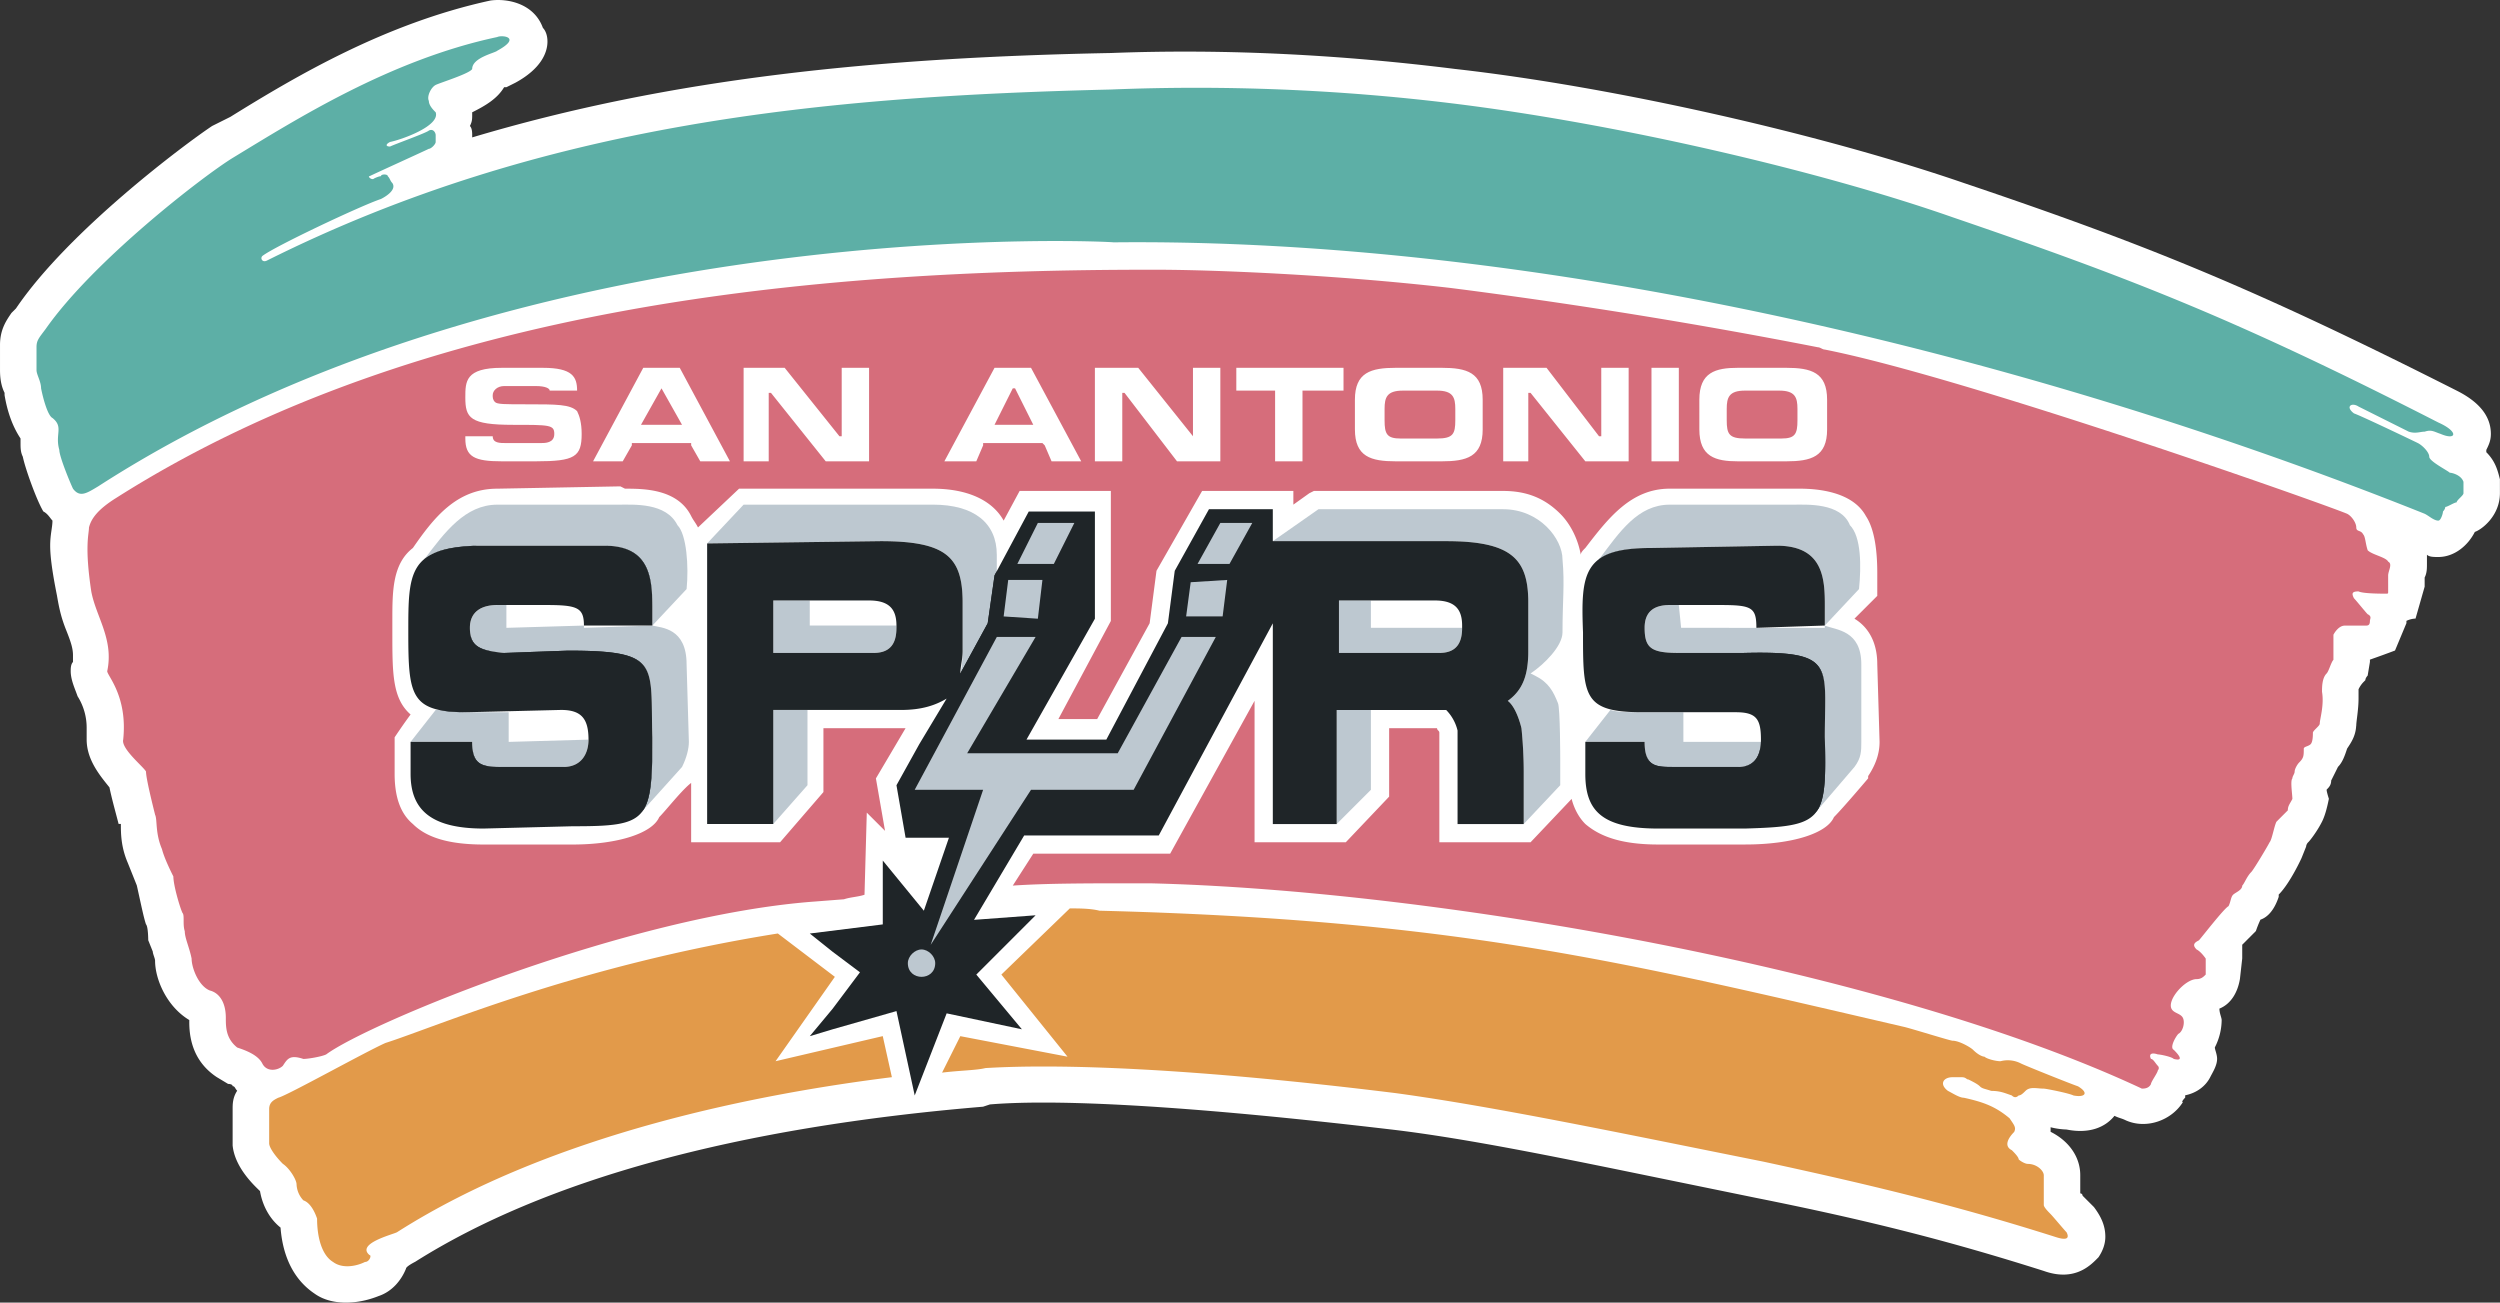 <svg id="Layer_1" data-name="Layer 1" xmlns="http://www.w3.org/2000/svg" viewBox="0 0 2317.464 1207.515"><rect x="0" y="0" width="2317.464" height="1207.515" fill="#333333" stroke="none"/><defs><style>.cls-1{fill:#fff;}.cls-2{fill:#5dafa6;}.cls-3{fill:#d66d7b;}.cls-4{fill:#e29a4a;}.cls-5{fill:#bdc8d0;}.cls-6{fill:#1f2528;}</style></defs><title>89-02-San-Antonio-Spurs-Classic-2K</title><path class="cls-1" d="M-149.906,1024.482c-2.127-8.456-4.228-16.913-12.697-25.369v-2.114c2.101-4.228,4.228-8.456,4.228-14.811,0-12.684-6.329-27.483-31.711-40.18-188.191-95.146-287.566-135.327-456.73-192.406-128.984-44.408-321.378-88.817-471.516-105.73-101.501-12.684-209.332-19.027-319.29-14.799-217.788,4.228-408.094,23.255-592.044,78.234v-2.127c0-2.114,0-6.342-2.114-8.456,2.114-4.228,2.114-6.342,2.114-10.57v-2.127c12.697-6.342,23.255-12.684,29.61-23.255h2.114l8.456-4.228c23.255-12.684,29.597-27.483,29.597-38.066,0-6.342-2.114-10.57-4.228-12.697-8.456-23.255-33.825-27.483-48.637-25.369-97.273,21.141-179.722,69.777-241.043,107.831l-16.925,8.456c-25.369,16.913-133.213,97.273-181.849,169.152l-4.228,4.228c-4.228,6.342-10.57,14.811-10.57,29.61v23.255c0,10.57,2.114,16.913,4.228,21.141v2.114c2.114,12.697,6.342,27.483,14.799,40.18v4.228c0,4.228,0,8.456,2.114,12.684,2.114,10.57,12.684,40.18,19.027,50.751,4.228,2.114,6.342,6.342,8.456,8.456,0,6.342-2.114,12.684-2.114,23.255s2.114,25.369,6.342,46.51c2.114,12.684,4.228,21.141,8.456,31.711s6.342,16.925,6.342,23.255v6.355c-2.114,2.101-2.114,6.329-2.114,8.43,0,8.456,4.228,16.925,6.342,23.281a54.629,54.629,0,0,1,8.456,29.584V1265.46c0,19.027,12.684,33.812,21.141,44.383,2.127,10.583,6.342,25.382,8.456,33.838h2.114c0,8.456,0,21.154,6.342,35.939l4.228,10.557,4.228,10.583c4.228,19.027,6.342,29.584,8.456,35.939,2.114,2.101,2.114,14.799,2.114,14.799l4.228,10.557c0,2.127,2.114,6.355,2.114,8.456,0,16.925,10.57,42.307,31.711,54.992v2.101c0,27.483,12.697,42.282,25.382,50.738l10.57,6.355s4.228,0,4.228,2.101c2.114,0,2.114,2.127,4.228,4.228-4.228,6.355-4.228,12.697-4.228,16.925v33.812c2.114,21.154,21.141,38.079,25.382,42.307,2.114,12.697,8.456,25.382,19.027,33.812,2.114,27.483,12.684,48.637,31.711,61.334,14.812,10.583,38.066,10.583,59.207,2.127,12.684-4.228,21.141-14.825,25.382-25.382,0-2.127,8.456-6.329,8.456-6.329,120.528-76.12,298.136-124.756,526.495-143.809l6.342-2.101c50.751-4.228,156.467-2.127,372.154,23.255,71.891,8.456,162.81,27.483,255.855,46.535l82.449,16.9c105.729,21.154,179.722,40.18,266.438,67.663,29.584,10.583,44.383-6.329,50.738-12.697q6.342-9.494,6.329-19.027c0-10.557-4.228-19.027-10.557-27.483l-10.557-10.557a2.083,2.083,0,0,0-2.127-2.127v-16.9c0-16.925-10.557-31.737-27.483-40.18v-4.228a67.971,67.971,0,0,0,14.799,2.101c21.154,4.228,35.939-2.101,44.408-12.697,4.228,2.127,6.355,2.127,10.583,4.228,19.027,8.456,42.281,0,52.839-16.925-2.101,0,2.127-4.202,2.127-4.202v-2.127c10.557-2.127,19.027-8.456,23.255-16.925,2.101-4.228,6.329-10.557,6.329-16.925,0-4.202-2.101-8.43-2.101-10.557a56.3,56.3,0,0,0,6.329-25.356c0-2.127-2.101-6.355-2.101-10.583,10.557-4.228,16.925-14.799,19.027-27.483l2.127-19.027V1455.7l12.671-12.697a103.007,103.007,0,0,1,4.228-10.557c6.355-2.127,12.697-8.456,16.925-21.154V1409.19c10.583-10.583,21.154-33.838,21.154-33.838l4.228-10.557a6.542,6.542,0,0,1,2.101-4.228c2.127-2.127,8.456-10.583,12.697-19.027,2.127-4.254,4.228-10.583,6.329-21.154,0,0-2.101-6.355-2.101-8.456,2.101-2.127,4.228-4.228,4.228-8.456q3.191-6.342,6.329-12.697c4.228-4.228,6.355-10.557,8.456-16.925,4.228-6.329,8.456-12.671,8.456-23.255l-2.101,4.228,2.101-2.101c0-4.228,2.127-14.824,2.127-25.382v-8.456a25.443,25.443,0,0,1,4.228-6.329l2.101-2.127c0-2.101,2.127-4.228,2.127-4.228l2.101-12.671v-2.127q11.677-4.09,23.255-8.456l10.583-25.369v-2.114a20.906,20.906,0,0,1,8.43-2.114l8.456-29.597v-8.456c2.127-4.241,2.127-8.456,2.127-12.697v-8.456c2.101,2.114,6.329,2.114,10.557,2.114,14.799,0,27.483-10.57,33.838-23.255,6.329-2.114,23.255-14.811,23.255-35.952v-12.567h0.065Z" transform="translate(2467.369 -579.929)"/><path class="cls-2" d="M-2425.075,884.927c44.395-63.435,145.897-141.669,173.38-158.594,59.207-35.939,145.897-90.918,245.284-112.072,4.228-2.114,23.255,0,0,12.697-2.114,2.114-23.255,6.342-23.255,16.913-2.114,4.228-29.597,12.684-33.825,14.799s-8.456,10.57-6.342,14.799c0,4.228,4.228,8.456,6.342,10.57,4.228,12.697-31.711,25.382-42.294,27.496-4.228,2.114-4.228,4.228,0,4.228,4.228-2.114,33.838-12.697,35.939-14.799,4.228-2.114,6.342,2.114,6.342,4.228v6.342c0,2.114-4.228,6.342-6.342,6.342-4.228,2.114-50.738,23.255-54.966,25.382-2.114,0,2.114,4.228,4.228,2.114,0,0,4.228-2.114,6.342-2.114,0-2.114,6.342-2.114,6.342,0,2.114,2.114,2.114,4.228,4.228,6.342,4.228,6.342-6.342,12.684-10.57,14.799-19.027,6.342-99.387,44.408-109.958,52.865-2.114,2.114,0,6.342,4.228,4.228,257.969-128.984,520.152-152.239,782.349-158.581A1954.508,1954.508,0,0,1-1122.56,675.595C-966.093,694.622-777.902,739.03-657.374,781.312c167.038,57.093,264.311,95.146,450.375,190.305,19.027,8.456,16.925,16.913,2.127,10.57-6.355-2.114-8.456-4.228-14.825-2.114-4.228,0-8.456,2.114-14.799,0l-46.51-23.255c-6.355-4.228-12.697,0-4.228,6.342,6.329,2.127,54.966,25.382,59.194,27.496s10.557,8.456,10.557,12.684,16.925,12.684,19.027,14.811c2.127,0,10.583,2.114,12.697,8.456v10.57c0,2.127-6.329,6.342-6.329,8.456-2.127,0-8.456,4.228-10.557,4.228,0,2.114-2.127,4.228-2.127,4.228,0,2.114-2.101,8.456-4.228,8.456-4.228,0-8.456-4.228-12.697-6.342-370.014-148.011-820.415-255.855-1215.812-251.613,12.684,0-541.293-31.711-940.93,226.245-10.57,6.342-16.913,10.57-23.255,2.114-2.114-4.228-12.684-29.61-12.684-35.939-4.228-14.811,4.228-21.141-6.342-29.61-4.228-2.114-8.456-16.913-10.57-27.496,0-6.342-4.228-12.684-4.228-16.913V901.852c-0.013-6.355,2.101-8.456,8.443-16.925h0.001Z" transform="translate(2467.369 -579.929)"/><path class="cls-3" d="M-253.521,1100.601c-2.127-4.228-14.799-6.342-19.027-10.57-2.127-6.342-2.127-12.684-4.228-14.799-2.127-4.228-6.355-2.114-6.355-6.342s-4.228-10.57-8.456-12.684c-25.356-10.57-355.229-126.857-484.213-152.239-2.101,0-4.228-2.114-6.329-2.114q-169.258-33.119-340.43-54.979c-109.945-12.697-224.13-16.913-272.767-16.913h-6.342c-308.706,0-674.519,31.711-957.856,211.446-16.913,10.57-23.255,19.04-25.369,27.483,0,6.342-4.228,16.925,2.114,59.207,4.228,23.255,21.141,44.395,14.799,73.993,0,4.228,19.04,23.281,14.812,63.461-2.114,8.43,19.027,25.356,21.141,29.584,0,6.355,6.342,31.711,8.456,40.18,2.114,4.228,0,16.925,6.342,31.711,2.114,8.456,8.456,21.154,10.57,25.382,0,8.456,6.342,29.584,8.456,33.812,2.114,2.127,0,10.583,2.114,16.925,0,6.355,4.228,14.824,6.342,25.382,0,8.456,6.342,25.382,16.913,29.584,8.456,2.127,14.799,10.583,14.799,25.382,0,8.456,0,19.027,10.57,27.483,6.342,2.127,19.027,6.355,23.255,14.799,4.228,8.456,14.799,6.355,19.027,2.127,4.228-6.355,6.342-10.557,19.027-6.355,4.228,0,16.925-2.101,21.154-4.202,40.18-29.61,281.223-128.984,452.489-141.682l27.496-2.127c6.342-2.101,12.684-2.101,19.027-4.202l2.114-76.12,16.913,16.9-8.456-48.611,27.483-46.535H-1704.06v59.194l-40.18,46.535h-82.449v-54.992c-8.456,6.355-23.268,25.382-29.61,31.711-6.342,14.824-38.066,25.382-80.348,25.382h-82.449c-31.711,0-52.865-6.329-65.549-19.027-12.684-10.557-16.913-27.483-16.913-46.51v-33.838s8.456-12.697,14.799-21.154c-16.913-14.799-16.913-38.053-16.913-76.12v-10.57c0-27.483,0-52.865,19.027-67.663,19.027-27.483,40.18-54.979,78.234-54.979l112.072-2.114h2.114l4.228,2.114c16.913,0,48.637,0,61.321,25.369,2.114,4.228,4.228,6.342,6.329,10.57l38.066-35.939h179.735c31.711,0,54.966,10.57,65.549,29.597l14.799-27.496h84.576v120.528l-48.637,90.918h35.952l48.637-88.804,6.342-48.637,42.294-74.019h84.589v12.697l14.799-10.57,4.228-2.114h175.494c21.154,0,38.053,6.342,52.865,21.141,10.557,10.57,16.9,25.382,19.027,38.066,0-2.114,2.101-4.241,4.228-6.342,21.154-27.483,42.282-54.979,78.221-54.979h120.528c14.799,0,48.637,2.114,61.334,25.369,8.456,12.697,10.557,33.838,10.557,52.865v21.154l-21.154,21.141c10.583,6.342,21.154,19.027,21.154,42.294l2.127,71.891c0,8.456-2.127,19.027-10.583,31.711v2.127s-23.255,27.483-31.711,35.926c-6.329,14.824-38.053,25.382-82.449,25.382H-930.128c-31.711,0-52.865-6.329-67.663-19.027-6.355-6.355-10.557-14.799-12.697-23.255l-38.053,40.18h-84.576V1259.183c0-2.101-2.127-2.101-2.127-4.228h-44.408V1318.39l-40.18,42.307h-84.576V1229.573l-78.234,141.682h-126.87l-19.027,29.61c31.711-2.127,69.777-2.127,116.287-2.127h10.57c266.425,6.355,685.076,80.348,919.79,190.318,2.101,0,6.329,0,8.456-4.228,0-2.127,6.329-10.583,6.329-12.697a2.913,2.913,0,0,0,0-4.228c-2.101-2.127-4.228-6.355-6.329-6.355-2.127-4.202,0-6.329,6.329-4.202,2.127,0,12.697,2.101,14.799,4.202,8.456,2.127,6.355-2.101,0-8.43-4.228-2.127,2.127-12.697,4.228-14.824,4.228-2.101,6.355-10.557,4.228-14.799-2.101-4.228-8.456-4.228-10.557-8.456-4.228-8.456,12.697-27.483,23.255-27.483,4.228,0,6.329-2.101,8.456-4.228v-14.799s-4.228-6.355-8.456-8.456c-4.228-4.228-2.101-6.329,2.127-8.456,2.101-2.101,23.255-29.61,27.483-31.711,2.101-4.228,2.101-8.456,4.228-10.557,2.101-2.127,8.456-4.228,8.456-8.456,2.101-2.127,4.228-8.456,8.456-12.697,2.101-2.127,14.799-23.255,16.9-27.483,2.127-2.127,4.228-14.824,6.355-19.027,4.228-4.254,8.456-8.456,10.557-10.583,0-4.228,2.127-6.329,4.228-10.557,0-4.228-2.101-16.925,0-19.027,0-2.127,2.101-4.228,2.101-6.355,0-2.101,2.127-6.329,4.228-8.456,4.228-4.228,4.228-6.329,4.228-12.697,0-2.101,4.228-2.101,6.355-4.228,2.101-2.101,2.101-8.43,2.101-10.557,0-2.101,6.355-6.329,6.355-8.456,0-4.228,4.228-16.925,2.101-29.584,0-4.228,0-12.697,4.228-16.925,2.101-2.127,4.228-10.557,6.355-12.697v-23.255s4.202-8.456,10.557-8.456h19.027c2.127,0,4.228,0,4.228-4.228,0-2.114,2.127-4.228-2.101-6.342-2.127-2.114-10.583-12.697-12.697-14.811-2.127-4.228-2.127-6.342,4.228-6.342,4.228,2.114,21.128,2.114,25.356,2.114,2.127,0,2.127,0,2.127-2.114V1113.312c0.065-4.241,4.306-10.596.065-12.71Z" transform="translate(2467.369 -579.929)"/><path class="cls-4" d="M-2099.443,1722.242c145.897-93.019,340.43-128.984,458.831-143.783l-8.456-38.053-99.374,23.255,54.979-78.221-52.865-40.18c-186.077,29.584-317.176,86.69-363.698,101.475-19.027,8.456-90.918,48.637-99.374,50.764-4.228,2.101-8.456,4.202-8.456,10.557v31.711c0,4.228,6.342,12.697,12.697,19.027,6.342,4.228,12.697,14.825,12.697,19.027a22.918,22.918,0,0,0,6.329,14.825c6.342,2.101,10.57,10.557,12.697,16.925,0,16.9,4.228,33.812,14.812,40.18,8.456,6.329,21.141,4.202,29.597,0,4.228,0,6.342-6.355,4.228-6.355-12.71-10.557,21.128-19.014,25.356-21.154h0ZM-541.074,1586.929c-6.355-2.101-48.637-19.027-52.865-21.154a26.513,26.513,0,0,0-19.027-2.101c-4.228,0-12.697-2.127-14.825-4.228-2.101,0-6.329-2.101-10.557-6.329-2.101-2.127-12.697-8.456-19.027-8.456-2.127,0-35.939-10.583-44.408-12.697-264.311-61.334-416.55-99.374-746.41-107.831-8.456-2.127-19.027-2.127-27.483-2.127l-63.435,61.334,61.321,76.12-99.374-19.027-16.913,33.812c16.913-2.101,31.711-2.101,40.167-4.228,69.777-4.228,192.419,0,380.611,23.255,93.019,12.697,213.547,38.079,340.43,63.461,107.831,23.255,183.963,42.281,270.64,69.764,12.697,4.228,12.697,0,10.557-4.228-2.101-2.101-12.697-14.799-14.799-16.9-2.101-2.127-6.329-6.355-6.329-8.456v-27.483c0-4.228-6.355-10.583-14.825-10.583-2.101,0-6.329-2.101-8.456-4.228,0-2.101-4.202-6.329-6.329-8.456-8.456-4.228-2.101-12.671,2.127-16.9,2.101-4.228,0-6.355-4.228-12.697-12.697-10.583-23.281-14.825-42.307-19.027-4.228,0-10.557-4.254-14.799-6.355-8.456-6.329-4.228-12.697,4.228-12.697h8.456c4.228,0,4.228,2.127,6.329,2.127,4.228,2.101,8.456,4.228,10.557,6.329,2.127,2.127,4.228,2.127,10.583,4.228,8.456,0,12.697,2.101,19.027,4.228,2.127,2.127,4.228,2.127,6.329,0,2.127,0,4.228-2.127,6.355-4.228,4.228-4.228,10.557-2.101,16.925-2.101,2.101,0,23.255,4.202,27.483,6.329,10.596,2.114,14.825-2.14,4.267-8.469Z" transform="translate(2467.369 -579.929)"/><path class="cls-5" d="M-1750.556,1238.029v105.743l31.711-35.952v-69.79h-31.711Zm196.635-50.738c6.342-6.329,10.57-12.684,10.57-19.027v-74.005c0-29.61-21.141-46.523-59.194-46.523h-175.507l-33.825,35.939,160.708-2.114c61.321,0,76.12,14.799,76.12,57.093V1183.05c0,14.799-2.114,27.483-8.456,35.939l29.584-31.698h0Z" transform="translate(2467.369 -579.929)"/><path class="cls-5" d="M-1750.556,1136.553V1185.19h93.032c16.913,0,21.141-10.583,21.141-23.268v-2.114h-80.348v-23.255h-33.825Zm522.279,101.475v105.743l31.724-31.711v-74.031h-31.724Zm173.367,57.106c0-21.154-2.101-40.18-2.101-40.18s-4.228-19.027-12.697-25.382c14.799-10.557,19.027-25.356,19.027-46.51v-44.395c0-40.18-14.799-57.093-76.12-57.093h-160.695l42.307-29.597h171.266c33.812,0,54.966,27.483,54.966,46.51,2.127,23.255,0,38.066,0,67.663,0,12.697-16.925,29.61-29.584,38.066l4.228,2.101c12.671,6.355,16.9,14.824,21.128,25.382,2.127,4.228,2.127,52.865,2.127,52.865v23.255l-33.838,35.939v-48.624h-0.013Z" transform="translate(2467.369 -579.929)"/><path class="cls-5" d="M-1226.176,1136.553V1185.19h93.045c16.9,0,21.128-10.583,21.128-23.268h-84.563v-25.382h-29.61v0.013h0Zm-807.731,103.615c-12.684,0-21.141-2.127-29.597-2.127l-23.255,29.61h57.093c0,23.255,8.456,23.255,27.496,23.255h57.093c16.913,0,23.255-12.697,23.255-25.356l-74.005,2.101v-27.483h-38.079Zm8.469-154.366h118.414c44.395,0,44.395,35.939,44.395,61.321v12.684l31.724-33.825c2.114-21.141,0-50.751-8.456-59.207-10.57-21.141-40.18-19.027-54.979-19.027H-2006.411c-29.61,0-48.637,25.382-67.663,50.751,8.456-8.469,25.369-10.583,48.637-12.697h0Z" transform="translate(2467.369 -579.929)"/><path class="cls-5" d="M-1862.628,1159.808l-63.435,2.114v-2.114l-71.891,2.114v-21.141h-8.456c-14.799,0-25.369,6.342-25.369,21.141,0,19.04,8.456,21.141,31.711,23.268h59.207c86.69-2.127,76.12,10.557,78.234,78.221,0,38.079-2.114,59.194-10.57,69.79l38.066-42.307c4.228-8.456,6.342-16.925,6.342-23.255l-2.114-71.891c0-33.825-23.268-33.825-31.724-35.939h0Zm917.689,80.361c-12.697,0-23.255,0-29.61-2.127l-23.255,29.61h54.966c0,23.255,10.583,25.382,27.483,25.382l59.194-2.127c16.925,0,21.154-10.557,21.154-23.255h-71.891v-27.483h-38.04Zm8.456-152.252,116.274-2.114c46.535,0,44.408,35.939,44.408,61.321v12.684l31.711-33.825c2.127-21.141,2.127-48.637-8.43-59.207-8.456-21.141-40.18-19.027-52.865-19.027H-919.584c-29.584,0-46.51,25.382-65.536,50.751,8.469-6.355,23.255-10.583,48.637-10.583v0Z" transform="translate(2467.369 -579.929)"/><path class="cls-5" d="M-775.801,1159.808v2.114H-909l-2.127-21.141h-8.456c-14.799,0-23.255,6.342-23.255,21.141,0,19.04,6.355,23.268,31.711,23.268h59.194c86.716,0,76.12,10.557,76.12,78.221,0,40.18,0,59.194-10.557,71.891l38.053-44.408c6.355-8.456,6.355-14.799,6.355-23.255v-71.891c0-31.711-23.255-31.711-33.838-35.939h0Z" transform="translate(2467.369 -579.929)"/><path class="cls-6" d="M-1940.862,1183.063c86.69,0,76.12,12.697,78.234,80.348,0,78.247-4.228,82.449-74.005,82.449l-82.462,2.127c-50.751,0-67.663-19.027-67.663-50.738v-29.61h57.093c0,21.154,8.456,23.255,27.496,23.255h57.093c16.913,0,23.255-12.697,23.255-25.356,0-19.053-6.342-27.509-25.382-27.509l-86.703,2.127c-52.865,0-54.966-14.799-54.966-74.019,0-54.979,0-78.234,63.435-80.348h118.414c44.395,0,44.395,33.825,44.395,61.321v12.684h-63.435c0-16.913-6.342-19.027-35.939-19.027h-44.408c-14.799,0-25.369,6.342-25.369,21.141,0,16.913,8.456,21.141,31.711,23.268l59.207-2.114v0ZM-851.92,1185.19c86.716-2.127,76.12,10.557,76.12,78.221,2.127,78.247-2.101,82.449-73.993,84.576h-80.348c-52.865,0-67.663-16.925-67.663-50.738v-29.61h54.966c0,23.255,10.583,23.255,27.483,23.255h59.194c16.925,0,21.154-12.697,21.154-25.356,0-19.053-4.228-25.382-23.255-25.382h-86.69c-54.992,0-54.992-14.799-54.992-74.019-2.101-54.979,0-78.234,63.461-78.234l116.274-2.114c46.535,0,44.408,35.939,44.408,61.321v12.684l-63.435,2.114c0-19.027-4.228-21.141-33.812-21.141h-46.535c-14.799,0-23.255,6.342-23.255,21.141,0,19.04,6.355,23.268,31.711,23.268H-851.92v0.013Zm-198.749-2.127v-44.395c0-40.18-14.799-57.093-76.12-57.093h-160.708v-29.597h-59.194l-31.711,57.093-6.342,48.637-57.093,107.844h-74.005l63.435-112.085v-99.374h-61.321l-31.711,59.194-6.342,44.408-25.369,46.523c0-6.355,2.114-12.697,2.114-21.154v-44.395c0-42.294-14.799-57.093-76.12-57.093l-160.708,2.114v260.083h61.321v-105.73h118.414c19.027,0,31.711-4.228,42.294-10.557l-25.382,42.282-21.141,38.079,8.456,48.637h40.18l-23.255,67.663-38.066-46.51v59.194l-67.663,8.456,21.141,16.9,25.369,19.053-25.369,33.812-21.141,25.382,21.141-6.355,59.207-16.9,16.913,78.221,29.61-76.12,69.764,14.799-42.282-50.738,54.979-54.966-57.093,4.228,46.51-78.247h124.756l105.717-196.635v186.077h59.22v-105.73h101.475a40.789,40.789,0,0,1,10.557,19.053v86.69h61.334V1295.174c0-21.154-2.101-40.18-2.101-40.18s-4.228-19.027-12.697-25.382c14.786-10.596,19.027-25.395,19.027-46.548v0Zm-585.715-21.141c0,12.684-4.228,23.268-21.141,23.268h-93.032v-48.637h88.804c19.027,0,25.382,8.456,25.382,23.255v2.114h-0.013Zm524.381,0c0,12.684-4.228,23.268-21.128,23.268h-93.045v-48.637h88.817c19.027,0,25.356,8.456,25.356,23.255v2.114h0Z" transform="translate(2467.369 -579.929)"/><path class="cls-6" d="M-1940.862,1183.063c59.648,0,73.253,6.031,76.625,31.815-3.385-25.589-17.016-31.153-76.625-29.688h-59.207Zm78.234,85.626c-0.091,32.074-1.219,50.893-8.197,61.879l-2.373,2.633C-1865.144,1323.123-1862.823,1303.435-1862.628,1268.689Zm-167.012.882c0.493,18.417,8.236,21.128,24.863,21.335C-2021.456,1290.855-2029.186,1289.895-2029.64,1269.571Zm-5.992-29.402c-9.753-.078-17.691-0.661-24.215-1.997C-2052.921,1238.587-2045.606,1240.013-2035.632,1240.169Zm-37.924-142.343c0.674-.545,1.375-1.051,2.114-1.543a22.855,22.855,0,0,0-2.62,2.205l0.506-.661h0Zm7.808-4.747c9.248-4.306,22.178-6.667,40.297-7.276C-2042.623,1087.372-2056.345,1088.941-2065.748,1093.079Zm158.724-7.276c40.492,0,44.058,28.157,44.37,53.967C-1863.004,1115.335-1866.792,1085.803-1907.024,1085.803Zm-124.717,77.676c0.493,14.876,8.352,19.26,28.52,21.413C-2023.479,1182.908-2031.313,1180.223-2031.741,1163.479ZM-851.92,1185.19c66.548-1.621,75.821,5.499,76.496,39.493C-776.151,1191.403-785.528,1185.19-851.92,1185.19Zm76.12,78.234c0.96,35.161.635,55.394-6.537,67.183l-4.034,4.708C-775.801,1322.618-775.801,1303.591-775.801,1263.424Zm-166.661,11.089c2.023,16.42,12.062,16.394,27.107,16.394h59.194l-59.194,2.127C-930.427,1293.034-940.452,1291.361-942.462,1274.513Zm87.883,16.368c14.746-.713,19.105-11.673,19.558-23.229h0.026C-835.008,1279.934-838.951,1290.245-854.579,1290.881Zm-130.229-192.809c8.897-6.407,22.593-9.662,43.449-10.09-22.425.506-35.848,4.591-43.747,10.518A3.57,3.57,0,0,1-984.809,1098.072Zm-558.53,11.271-2.114,3.943-6.342,44.408-25.2,46.211a39.321,39.321,0,0,1-6.511,15.097l29.597-31.711c6.342-6.329,10.57-12.684,10.57-19.027v-58.922Z" transform="translate(2467.369 -579.929)"/><path class="cls-5" d="M-1363.617,1119.641l-4.228,31.711h33.838l4.228-33.825Zm27.483-54.979-21.141,38.053h29.61l21.141-38.053h-29.61Zm-169.152,0-19.027,38.053h33.825l19.04-38.053h-33.838Zm-27.483,52.865-4.228,33.825,31.711,2.114,4.228-35.939h-31.711Zm-10.57,52.852-76.12,141.682h63.422l-48.624,143.77,93.032-143.77h95.146l76.133-141.682h-31.724l-59.207,107.831h-139.542l63.422-107.831h-35.939Zm-69.777,315.075c6.342,0,12.684-4.228,12.684-12.697,0-6.355-6.342-12.697-12.684-12.697s-12.697,6.329-12.697,12.697C-1625.813,1481.212-1619.458,1485.453-1613.116,1485.453Z" transform="translate(2467.369 -579.929)"/><path class="cls-1" d="M-1970.459,1007.569H-2002.17c-25.382,0-33.838-4.228-33.838-21.141v-2.114h25.382c0,6.342,6.342,6.342,12.684,6.342h31.711c4.228,0,12.684,0,12.684-8.456s-4.228-8.456-38.066-8.456c-40.167,0-44.408-6.342-44.408-25.369,0-14.799,0-27.483,33.838-27.483h38.066c27.483,0,31.711,8.456,31.711,21.141h-25.369c0-2.114-4.228-4.228-12.697-4.228h-29.597c-6.342,0-10.57,4.228-10.57,8.456,0,2.114,0,4.228,2.114,6.342s8.456,2.114,29.61,2.114c27.483,0,40.167,0,46.51,6.342,2.114,4.228,4.228,10.57,4.228,21.141,0,21.141-6.329,25.369-42.281,25.369h0Zm143.783-14.799v-2.114h-54.979v2.114l-8.456,14.799h-27.496l46.523-86.69h33.825l46.523,86.69h-27.496Zm-27.496-52.865-19.027,33.825h38.066l-19.04-33.825h0Zm101.501,4.228h-2.114v63.435h-23.268v-86.69h38.066l50.751,63.435h2.114V920.879h25.369v86.69h-40.18l-50.738-63.435h0Zm253.74,48.637-2.114-2.114h-54.979v2.114l-6.342,14.799h-29.597l46.51-86.69h33.825l46.523,86.69h-27.483Zm-27.496-52.865h-2.114l-16.925,33.825h35.939l-16.9-33.825h0Zm101.489,4.228h-2.101v63.435H-1452.42v-86.69h40.167l50.751,63.435V920.879h25.369v86.69h-40.167Zm164.949-2.114v65.549H-1285.37V942.02h-35.952V920.879h99.374V942.02h-38.04Zm167.038,35.952c0,25.369-14.824,29.597-38.079,29.597h-42.282c-23.255,0-38.079-4.228-38.079-29.597V950.476c0-25.369,14.824-29.597,38.079-29.597h42.282c23.255,0,38.079,4.228,38.079,29.597v27.496Zm-42.307-35.952h-31.711c-14.799,0-16.925,6.342-16.925,16.925v10.57c0,12.684,2.127,16.913,14.824,16.913h33.812c14.824,0,16.925-4.228,16.925-16.913v-10.57C-1118.332,948.362-1120.433,942.02-1135.258,942.02Zm86.716,2.114h-2.127v63.435h-23.255v-86.69h40.167l48.637,63.435h2.101V920.879h25.382v86.69h-40.167Zm112.059-23.255h25.356v86.69h-25.356v-86.69Zm162.81,57.093c0,25.369-14.799,29.597-38.079,29.597h-44.408c-21.128,0-35.939-4.228-35.939-29.597V950.476c0-25.369,14.825-29.597,35.939-29.597h44.408c23.281,0,38.079,4.228,38.079,29.597v27.496ZM-818.082,942.02h-31.711c-14.799,0-16.925,6.342-16.925,16.925v10.57c0,12.684,2.127,16.913,16.925,16.913h33.812c12.697,0,14.825-4.228,14.825-16.913v-10.57C-801.157,948.362-803.284,942.02-818.082,942.02Z" transform="translate(2467.369 -579.929)"/></svg>